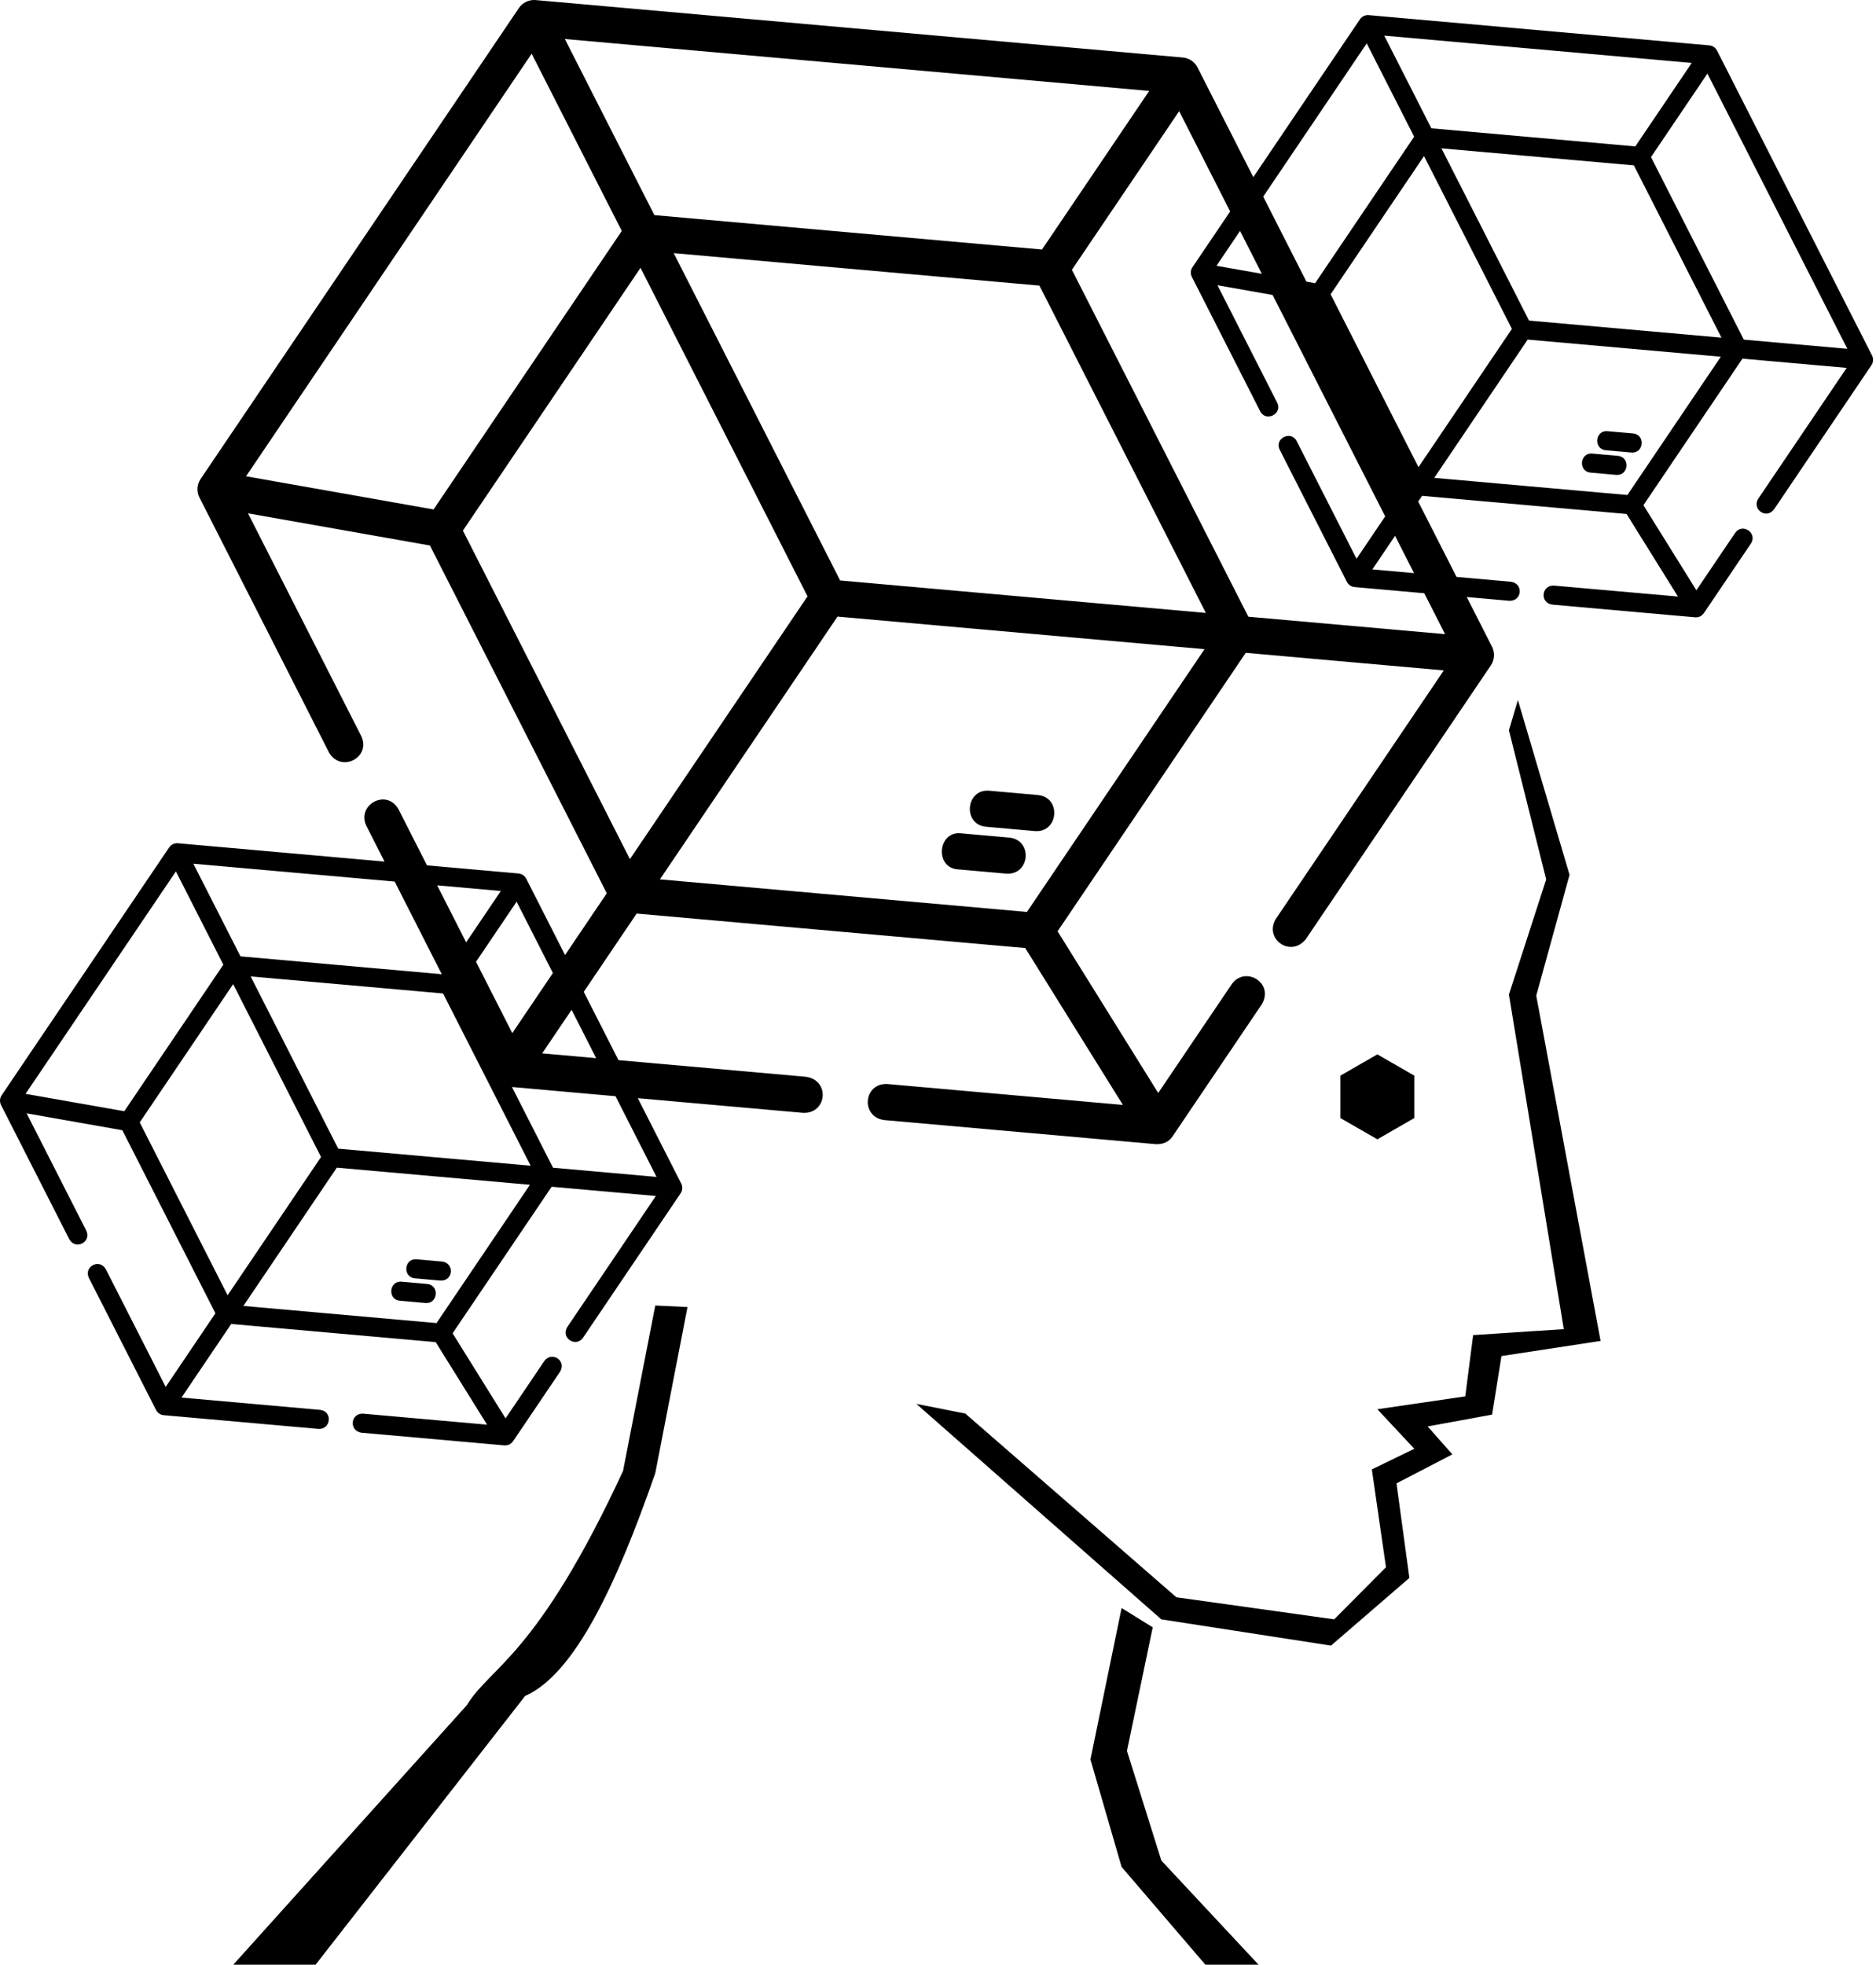 <svg version="1.1" xmlns="http://www.w3.org/2000/svg" width="489px" height="512px"><path d="M263.009,218.274l-12.626-1.123c-5.909-0.525-6.743,8.868-0.834,9.393l12.626,1.118C268.503,228.225,269.337,218.836,263.009,218.274z M270.506,207.186l-12.624-1.123c-6.184-0.552-7.023,8.841-0.839,9.393l12.626,1.123C275.931,217.135,276.767,207.742,270.506,207.186z M421.707,118.795l-6.649-0.591c-3.294-0.3-3.745,4.661-0.451,4.96l6.651,0.591C424.567,124.055,425.016,119.094,421.707,118.795z M425.662,112.96l-6.649-0.591c-3.269-0.297-3.72,4.663-0.451,4.96l6.651,0.591C428.525,118.22,428.974,113.26,425.662,112.96z M111.32,334.6l-6.649-0.591c-3.256-0.296-3.707,4.664-0.451,4.96l6.651,0.591C114.181,339.86,114.629,334.9,111.32,334.6z M115.258,328.765l-6.651-0.591c-3.285-0.299-3.736,4.662-0.451,4.96l6.651,0.591C118.143,333.885,118.558,329.206,115.258,328.765z M94.2,191.895l-29.554-58.116l47.42,8.378l46.098,90.636l-10.878,16.093l-10.121-19.903c-0.392-0.76-1.142-1.269-1.993-1.353l-23.868-2.117l-7.413-14.576c-3.104-5.591-11.02-1.198-8.401,4.275l4.739,9.319l-53.863-4.778c-0.907-0.073-1.783,0.349-2.291,1.105l-43.655,64.586c-0.498,0.749-0.558,1.706-0.158,2.512l17.807,35.015c1.662,2.913,5.819,0.679,4.424-2.255L6.941,290.134l24.954,4.41l24.256,47.699l-12.964,19.182l-15.602-30.663c-1.709-2.948-5.817-0.623-4.419,2.255l17.51,34.428c0.39,0.761,1.142,1.271,1.993,1.353l40.349,3.58c3.233,0.189,3.775-4.553,0.451-4.96l-36.155-3.206l12.955-19.182l53.3,4.73l13.392,21.514l-32.305-2.868c-3.32-0.165-3.73,4.477-0.451,4.96l37.256,3.305c0.964,0.041,1.731-0.319,2.291-1.1l12.22-18.078c1.824-2.856-2.157-5.519-4.108-2.778L131.78,369.629l-13.803-22.172l25.816-38.189l27.164,2.408l-23.047,34.09c-1.905,2.818,2.203,5.595,4.108,2.778l25.405-37.58c0.496-0.75,0.555-1.707,0.153-2.512l-11.322-22.264l42.946,3.812c6.333,0.41,7.324-8.505,0.834-9.393l-48.821-4.331l-9.052-17.8l13.79-20.4l101.292,8.987l25.455,40.881l-61.394-5.447c-6.244-0.318-7.061,8.542-0.83,9.393l70.796,6.281c2.048,0.083,3.449-0.67,4.374-2.038l23.223-34.361c3.38-5.587-4.314-10.232-7.81-5.28l-19.155,28.336l-26.231-42.135l49.048-72.568l51.622,4.581l-43.794,64.78c-3.105,5.206,3.875,10.165,7.815,5.28l48.276-71.414c0.943-1.425,1.054-3.245,0.293-4.775l-6.607-12.993l11.098,0.985c3.29,0.132,3.761-4.472,0.451-4.96l-14.214-1.266l-9.985-19.637l1.007-1.49l53.304,4.73l13.392,21.514l-32.309-2.854c-3.295-0.16-3.764,4.502-0.451,4.96l37.256,3.305c1.166,0.051,1.74-0.424,2.277-1.105l12.22-18.078c1.875-2.773-2.233-5.551-4.108-2.778l-10.083,14.912l-13.803-22.172l25.816-38.189l27.164,2.408l-23.047,34.09c-1.695,2.759,2.085,5.474,4.112,2.778l25.401-37.581c0.497-0.749,0.555-1.707,0.153-2.512l-40.412-79.467c-0.391-0.76-1.142-1.27-1.993-1.353l-88.806-7.882c-0.907-0.074-1.784,0.348-2.291,1.105l-27.787,41.117l-14.551-28.618c-0.745-1.439-2.17-2.402-3.783-2.557L139.595,0.016c-1.724-0.141-3.39,0.663-4.352,2.101L52.273,124.851c-0.945,1.424-1.059,3.245-0.298,4.775l33.82,66.543C88.986,201.467,96.727,197.363,94.2,191.895z M144.117,253.574l-10.583,15.655l-9.455-18.593l10.583-15.655L144.117,253.574z M130.549,232.194l-9.046,13.378l-7.552-14.851L130.549,232.194z M102.877,229.739l12.276,24.142l-52.473-4.655l-12.279-24.143L102.877,229.739z M6.661,285.057l39.194-57.971l12.36,24.31l-25.816,38.189L6.661,285.057z M59.33,337.549l-22.907-45.048l24.35-36.034L83.68,301.516L59.33,337.549z M113.784,344.796l-50.342-4.469l24.35-36.034l50.342,4.464L113.784,344.796z M88.158,299.342l-22.826-44.89l50.161,4.451l22.826,44.89L88.158,299.342z M171.137,306.706l-26.988-2.394l-10.697-21.036l26.987,2.396L171.137,306.706z M155.399,275.759l-14.077-1.249l7.671-11.348L155.399,275.759z M440.968,16.403l-14.705,21.753l-53.164-4.717l-12.279-24.152L440.968,16.403z M299.553,23.694l-27.949,41.332L170.574,56.062l-23.335-45.896L299.553,23.694z M64.137,124.12l74.444-110.13l23.493,46.198l-49.061,72.572L64.137,124.12z M164.198,223.884l-43.537-85.609l46.297-68.478l43.533,85.609L164.198,223.884z M267.677,237.655l-95.66-8.491l46.288-68.478l95.665,8.491L267.677,237.655z M218.99,151.271L175.611,65.969l95.326,8.459l43.379,85.302L218.99,151.271z M333.571,117.208l17.51,34.428c0.391,0.761,1.142,1.27,1.993,1.353l18.176,1.613l5.422,10.661l-51.275-4.545l-45.995-90.411l27.958-41.341l13.292,26.137l-9.824,14.537c-0.498,0.75-0.559,1.709-0.158,2.516l17.807,35.015c1.498,2.939,5.921,0.684,4.423-2.255L317.346,74.334l14.375,2.54l29.341,57.697l-7.466,11.046l-15.602-30.663C336.507,112.034,332.083,114.289,333.571,117.208z M323.231,60.178l5.682,11.173L317.094,69.261L323.231,60.178z M368.581,149.357l-10.859-0.967l5.916-8.753L368.581,149.357z M329.27,51.241l26.983-39.933l12.36,24.31l-25.816,38.189l-2.256-0.399L329.27,51.241z M369.744,121.744l-22.907-45.048l24.35-36.025l22.907,45.039L369.744,121.744z M424.198,128.999l-50.342-4.469l24.35-36.034l50.342,4.469L424.198,128.999z M398.554,83.541l-22.826-44.885l50.161,4.446l22.826,44.89L398.554,83.541z M454.546,88.511L430.353,40.933l14.705-21.753l36.476,71.725L454.546,88.511z M349.394,291.37l9.627,5.537l9.627-5.537v-11.061l-9.627-5.537l-9.627,5.537V291.37z M395.659,182.435l-2.34,7.869l9.708,38.875l-9.708,30l14.299,87.196l-23.629,1.556l-2.052,15.963l-22.912,3.355l9.627,10.304l-11.066,5.375l3.684,25.491l-13.501,13.582l-41.138-5.754l-55.013-47.875l-12.757-2.521l63.838,56.15l44.236,6.845l20.436-17.64l-3.359-24.639l14.56-7.558l-6.439-7.278l16.797-3.08l2.44-15.264l25.838-3.941l-16.77-89.987l8.68-31.479L395.659,182.435z M300.473,424.083l-6.719,32.201l8.96,28.571L328.051,512h-13.857l-21.838-25.477l-8.117-27.998l8.117-39.474L300.473,424.083z M162.403,383.337l8.401-43.118l8.401,0.401l-8.401,43.289c-10.127,29.098-20.97,52.308-33.934,58.072L82.265,512H60.807l60.896-67.645C127.769,434.295,139.934,431.779,162.403,383.337z"/></svg>